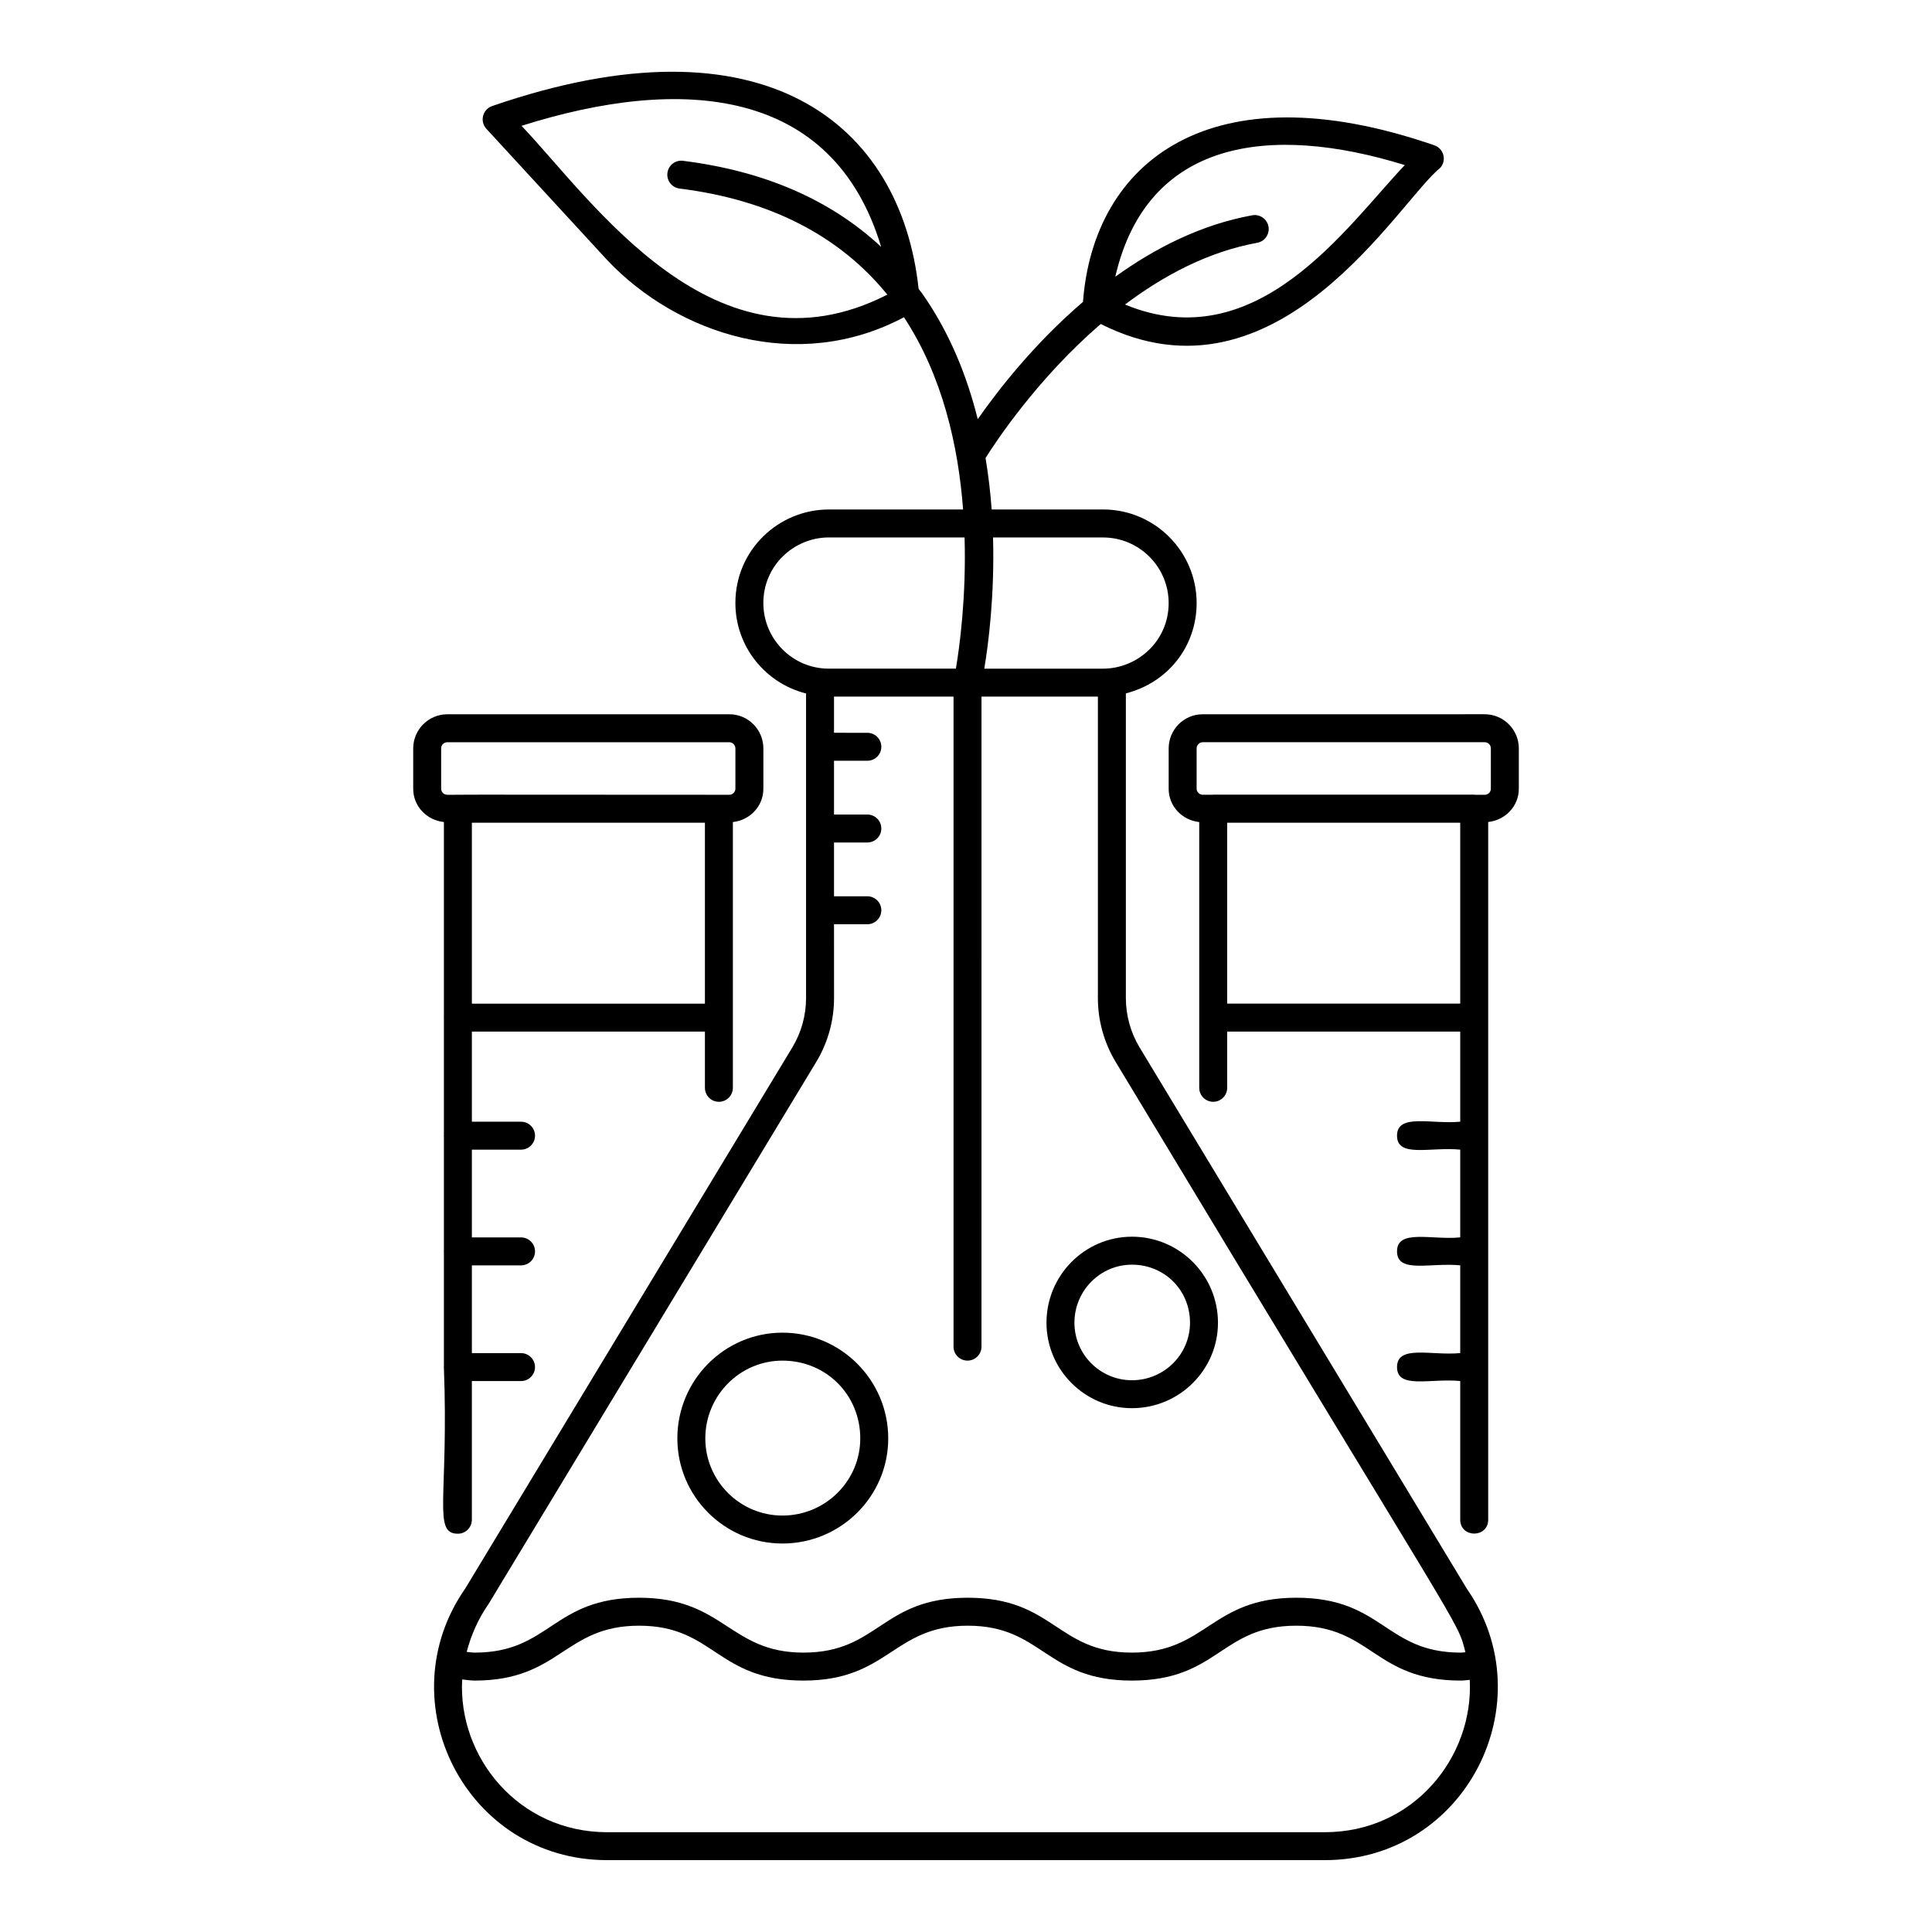 <?xml version="1.0" encoding="UTF-8"?>
<!-- Uploaded to: ICON Repo, www.iconrepo.com, Generator: ICON Repo Mixer Tools -->
<svg fill="#000000" width="800px" height="800px" version="1.1" viewBox="144 144 512 512" xmlns="http://www.w3.org/2000/svg">
 <g>
  <path d="m261.64 361.85v51.684c0 0.051-0.027 0.094-0.027 0.145 0 0.051 0.027 0.094 0.027 0.145v30.961c-0.004 0.062-0.035 0.117-0.035 0.18s0.031 0.117 0.035 0.18v30.305c-0.004 0.062-0.035 0.117-0.035 0.18s0.031 0.117 0.035 0.18v30.305c-0.004 0.062-0.035 0.117-0.035 0.18s0.031 0.117 0.035 0.18c1.297 34.426-3.062 43.977 3.703 43.977 2.047 0 3.703-1.656 3.703-3.703v-36.75h13.031c2.047 0 3.703-1.656 3.703-3.703s-1.656-3.703-3.703-3.703h-13.027v-23.254h13.031c2.047 0 3.703-1.656 3.703-3.703 0-2.047-1.656-3.703-3.703-3.703l-13.031-0.004v-23.254h13.031c2.047 0 3.703-1.656 3.703-3.703s-1.656-3.703-3.703-3.703l-13.031-0.004v-23.875h61.762v14.898c0 2.047 1.656 3.703 3.703 3.703s3.703-1.656 3.703-3.703v-70.434c4.508-0.48 8.082-4.176 8.082-8.809v-10.699c0-4.992-4.039-9.051-8.992-9.051h-74.754c-4.992 0-9.051 4.059-9.051 9.051v10.699c-0.004 4.633 3.594 8.332 8.137 8.809zm7.41 48.125v-47.941h61.762v47.941zm-8.141-67.633c0-0.922 0.723-1.641 1.641-1.641h74.754c0.848 0 1.586 0.766 1.586 1.641v10.699c0 0.832-0.754 1.586-1.586 1.586-127.77-0.062-41.367-0.031-74.754 0-0.906 0-1.641-0.711-1.641-1.586z"/>
  <path d="m453.71 342.34v10.699c0 4.637 3.582 8.34 8.098 8.812v70.43c0 2.047 1.656 3.703 3.703 3.703 2.047 0 3.703-1.656 3.703-3.703v-14.898h61.762v23.875c-7.559 0.746-16.75-2.309-16.75 3.703 0 5.957 8.836 2.922 16.75 3.703v23.254c-7.559 0.746-16.75-2.309-16.75 3.703 0 5.957 8.836 2.922 16.75 3.703v23.254c-7.559 0.746-16.75-2.309-16.75 3.703 0 5.957 8.836 2.922 16.75 3.703v36.75c0 4.906 7.41 4.898 7.41 0v-184.9c4.531-0.488 8.117-4.18 8.117-8.805v-10.699c0-4.992-4.059-9.051-9.051-9.051l-74.75 0.008c-4.957 0-8.992 4.059-8.992 9.051zm15.504 67.633v-47.941h61.762v47.941zm69.879-67.633v10.699c0 0.875-0.738 1.586-1.641 1.586h-2.594c-0.062-0.004-0.117-0.035-0.18-0.035l-69.168-0.004c-0.062 0-0.117 0.031-0.18 0.035h-2.629c-0.832 0-1.586-0.754-1.586-1.586v-10.699c0-0.875 0.738-1.641 1.586-1.641h74.75c0.918 0.004 1.641 0.723 1.641 1.645z"/>
  <path d="m305 213.02c18.633 19.59 50.328 30.062 78.559 15.051 10.258 15.598 14.414 34.215 15.668 50.949h-35.625c-13.105 0-24.715 10.574-24.715 24.793 0 11.59 7.996 21.266 18.727 23.969v80.707c0 4.625-1.266 9.16-3.66 13.125l-86.637 143.32c-20.98 30.074 0.176 72.02 37.582 72.02h190.18c37.344 0 58.504-41.84 37.652-71.918l-86.715-143.43c-2.387-3.957-3.652-8.496-3.652-13.125v-80.73c11.102-2.824 18.754-12.406 18.754-23.945 0-13.672-11.121-24.793-24.797-24.793h-29.52c-0.32-4.43-0.855-9-1.617-13.637 2.695-4.301 13.734-21.051 30.527-35.516 46.961 23.711 79.02-32.703 89.934-41.34 0.848-0.918 1.172-2.203 0.859-3.414-0.305-1.211-1.199-2.188-2.379-2.598-59.453-20.543-90.34 4.473-93.125 41.496-12.938 11.078-22.488 23.352-27.891 31.09-2.879-11.582-7.539-23.168-14.871-33.52-0.246-0.352-0.539-0.652-0.793-1-4.707-43.758-40.898-73.387-113.04-48.461-1.18 0.41-2.078 1.387-2.379 2.598-0.312 1.211 0.016 2.492 0.859 3.414zm41.297 90.793c0-10.086 8.27-17.383 17.309-17.383h36.016c0.465 15.883-1.34 29.121-2.301 34.766h-33.715c-9.543 0-17.309-7.801-17.309-17.383zm148.78 325.74h-190.18c-23.469 0-39.555-19.902-38.418-40.48 1.117 0.09 2.164 0.297 3.328 0.297 22.668 0 23.672-14.543 43.555-14.543 19.973 0 20.551 14.543 43.555 14.543 22.668 0 23.672-14.543 43.555-14.543 19.875 0 20.625 14.543 43.484 14.543 22.961 0 23.539-14.543 43.555-14.543 20.098 0 20.586 14.543 43.629 14.543 0.871 0 1.551-0.141 2.363-0.188 1.035 20.418-14.832 40.371-38.426 40.371zm37.273-47.688c-0.43 0.016-0.75 0.094-1.203 0.094-20.098 0-20.586-14.543-43.629-14.543-22.668 0-23.672 14.543-43.555 14.543-19.875 0-20.625-14.543-43.484-14.543-22.961 0-23.539 14.543-43.555 14.543-19.652 0-20.973-14.543-43.555-14.543-22.961 0-23.539 14.543-43.555 14.543-0.766 0-1.41-0.141-2.133-0.188 1.152-4.445 3.051-8.773 5.852-12.793l86.766-143.53c3.098-5.121 4.731-10.984 4.731-16.961l-0.008-19.555h8.836c2.047 0 3.703-1.656 3.703-3.703s-1.656-3.703-3.703-3.703l-8.836-0.004v-14.254h8.836c2.047 0 3.703-1.656 3.703-3.703 0-2.047-1.656-3.703-3.703-3.703h-8.836v-14.254h8.836c2.047 0 3.703-1.656 3.703-3.703s-1.656-3.703-3.703-3.703l-8.836-0.004v-9.594h31.676v172.27c0 2.047 1.656 3.703 3.703 3.703s3.703-1.656 3.703-3.703l0.004-172.27h30.844v79.887c0 5.984 1.637 11.844 4.727 16.961 93.395 155.07 90.371 147.4 92.672 156.41zm-96.031-295.43c9.586 0 17.387 7.801 17.387 17.383 0 10.102-8.301 17.383-17.387 17.383h-31.473c1.09-6.496 2.746-19.344 2.32-34.766zm79.965-98.684c-15.473 16.281-39.055 51.422-74.145 36.957 10.164-7.652 21.992-13.992 35.043-16.367 2.012-0.367 3.344-2.293 2.981-4.305-0.367-2.019-2.352-3.356-4.312-2.981-13.578 2.469-25.762 8.711-36.285 16.277 8.352-36.285 40.859-40.684 76.719-29.582zm-138.77 21.672c-13.332-12.422-30.891-20.113-52.508-22.805-2.004-0.27-3.887 1.188-4.133 3.215-0.254 2.031 1.188 3.883 3.219 4.137 23.914 2.981 42.367 12.488 55.066 28.113-45.699 23.336-78.25-25.109-96.945-44.738 42.297-13.402 82.523-10.395 95.301 32.078z"/>
  <path d="m421.33 494.53c0 12.488 10.164 22.652 22.652 22.652 12.566 0 22.793-10.164 22.793-22.652 0-12.566-10.223-22.793-22.793-22.793-12.488 0.004-22.652 10.227-22.652 22.793zm22.652-15.379c8.625 0 15.383 6.758 15.383 15.383 0 8.406-6.902 15.246-15.383 15.246-8.406 0-15.246-6.836-15.246-15.246 0.004-8.48 6.84-15.383 15.246-15.383z"/>
  <path d="m351.36 497.17c-15.359 0-27.855 12.566-27.855 28.023 0 15.359 12.496 27.855 27.855 27.855 15.453 0 28.031-12.496 28.031-27.855 0-15.457-12.578-28.023-28.031-28.023zm0 48.469c-11.273 0-20.445-9.176-20.445-20.445 0-11.367 9.176-20.613 20.445-20.613 11.562 0 20.621 9.051 20.621 20.613 0 11.27-9.254 20.445-20.621 20.445z"/>
 </g>
</svg>